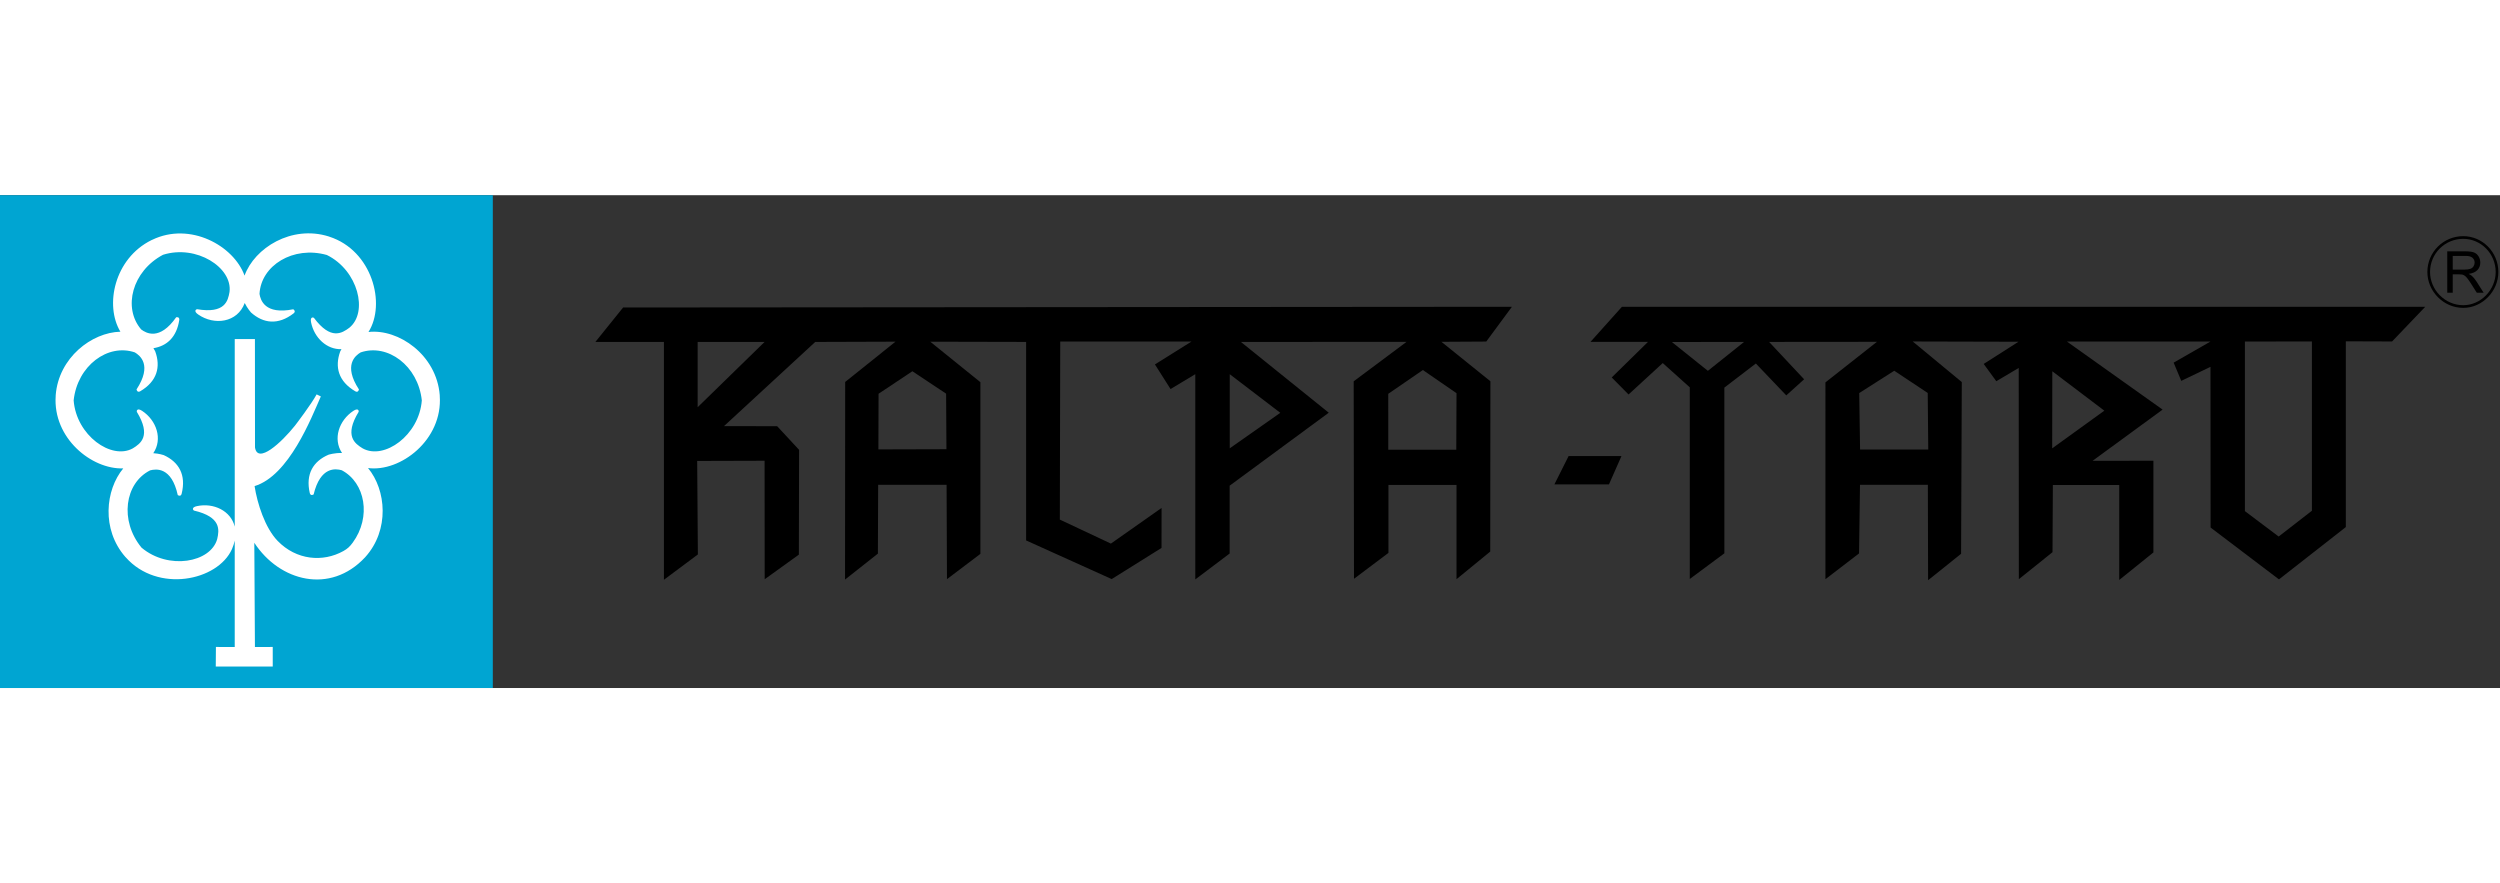 <svg version="1.1" id="Layer_1" xmlns="http://www.w3.org/2000/svg" xmlns:xlink="http://www.w3.org/1999/xlink" x="0px" y="0px" width="200px" height="70.658px" viewBox="0 0 454.834 89.658" enable-background="new 0 0 454.834 89.658" xml:space="preserve">
	<rect x="0" y="0" width="454.834" height="89.658" fill="#333333" stroke="none"/>
	<g>
		<polygon fill-rule="evenodd" clip-rule="evenodd" fill="#00A5D2" points="89.659,89.658 0,89.658 0,0 89.659,0 89.659,89.658 	"></polygon>
		<path fill-rule="evenodd" clip-rule="evenodd" fill="#FFFFFF" d="M27.562,8.169c0.053-0.023,0.069-0.03,0.124-0.052
			c6.914-3.34,14.85,1.082,16.806,6.51c1.815-5.034,8.541-9.241,15.296-7.129c0.056,0.02,0.071,0.025,0.125,0.046
			c7.81,2.513,10.35,12.246,7.125,17.34c5.465-0.615,12.387,4.149,12.966,11.495c0.002,0.058,0.002,0.075,0.002,0.134
			c0.562,8.004-7.165,13.898-13.05,13.125c3.301,3.968,3.972,11.269-0.519,16.222l-0.041,0.045
			c-6.321,6.75-15.532,4.377-20.129-2.672l0.112,18.963l3.241-0.007l0,3.557H39.255l0.027-3.557l3.423,0.007V62.837
			c-0.105,0.492-0.268,1.009-0.5,1.545c-2.602,5.804-13.523,8.047-19.33,1.496c-0.041-0.041-0.053-0.054-0.093-0.096
			c-4.337-4.981-3.623-12.15-0.355-16.081c-5.769,0.208-12.832-5.523-12.294-13.189c0-0.059,0-0.077,0.002-0.134
			c0.537-6.818,6.541-11.413,11.77-11.545C19.011,20.043,20.789,11.515,27.562,8.169L27.562,8.169z M42.706,60.299V26.174h3.673
			l0.014,19.72c0.48,3.091,4.804-0.885,7.256-3.952c0.166-0.209,3.04-3.983,3.955-5.705l0.767,0.37
			c-1.732,3.926-5.785,14.406-12.054,16.316c0.486,3.138,1.887,7.586,4.198,9.973c3.404,3.51,8.232,3.921,11.956,1.845
			c0.76-0.425,1.171-0.808,1.705-1.537c3.41-4.663,2.293-10.896-2-13.164c-1.061-0.3-3.875-0.752-5.115,4.398
			c-0.42,0.235-0.632,0.048-0.701-0.241c-0.803-3.489,0.646-5.793,3.396-6.979c0,0,1.175-0.373,2.476-0.311
			c-1.713-2.541-0.574-5.94,2.058-7.671c0.879-0.577,1.012-0.018,0.964,0.169c-2.687,4.404-0.681,5.79,0.725,6.654
			c3.895,2.169,10.283-2.365,10.764-8.727c-0.679-6.323-6.232-10.404-11.133-8.731c-0.944,0.564-3.204,2.302-0.308,6.737
			c-0.118,0.468-0.4,0.494-0.655,0.344c-3.092-1.809-3.773-4.441-2.75-7.258c0,0,0.077-0.164,0.227-0.415
			c-2.659,0.104-4.959-2.065-5.528-4.866c-0.209-1.032,0.36-0.945,0.515-0.833c3.086,4.135,5.119,2.787,6.444,1.806
			c3.462-2.81,1.632-10.425-4.092-13.24c-6.123-1.723-11.979,1.91-12.25,7.082c0.173,1.087,0.945,3.834,6.141,2.796
			c0.389,0.282,0.309,0.554,0.075,0.735c-2.83,2.197-5.527,1.85-7.759-0.148c0,0-0.657-0.722-1.147-1.729
			c-1.333,3.587-5.543,4.131-8.475,2.084c-0.862-0.601-0.391-0.93-0.2-0.956c5.088,0.861,5.629-1.518,5.909-3.14
			c0.568-4.425-6.012-8.673-12.098-6.761c-5.62,2.979-7.35,9.648-3.977,13.58c0.875,0.666,3.328,2.122,6.373-2.215
			c0.477-0.064,0.604,0.189,0.562,0.48c-0.471,3.128-2.237,4.75-4.708,5.15c0.218,0.347,0.334,0.588,0.334,0.588
			c1.023,2.816,0.343,5.449-2.749,7.258c-0.256,0.149-0.538,0.124-0.655-0.344c2.897-4.436,0.635-6.173-0.308-6.737
			c-4.902-1.673-10.453,2.408-11.132,8.731c0.479,6.362,6.868,10.896,10.765,8.727c1.403-0.864,3.41-2.25,0.721-6.654
			c-0.045-0.187,0.086-0.746,0.965-0.169c2.644,1.739,3.777,5.158,2.034,7.703c1.056,0.063,1.903,0.35,1.903,0.35
			c2.728,1.24,4.129,3.572,3.254,7.044c-0.071,0.287-0.288,0.471-0.702,0.229c-1.138-5.175-3.963-4.778-5.027-4.5
			c-4.627,2.327-5.602,9.149-1.562,14.063c4.877,4.11,12.586,2.727,13.767-1.575c0.367-1.607,0.785-4.01-4.243-5.175
			c-0.165-0.097-0.474-0.584,0.554-0.805C38.849,55.914,42.005,57.411,42.706,60.299L42.706,60.299z"></path>
		<path class="logo-text" fill-rule="evenodd" clip-rule="evenodd" d="M264.99,36.021l-0.043,10.288h-12.373l-0.002-10.176l6.299-4.327L264.99,36.021
			L264.99,36.021z M232.93,39.589l-9.198,6.46V32.565L232.93,39.589L232.93,39.589z M172.13,36.105l0.06,10.107l-12.379,0.035
			l0.03-10.124l6.15-4.097L172.13,36.105L172.13,36.105z M126.925,38.572V26.691h12.18L126.925,38.572L126.925,38.572z M270.4,26.624
			l4.67-6.327l-161.704,0.132l-5.044,6.262h12.468v43.275l6.176-4.608l-0.125-17.012l12.263-0.036l0.018,21.563l6.219-4.482
			l0.039-19.064l-3.99-4.301l-9.671-0.015l16.6-15.315l14.601-0.049l-9.154,7.328l-0.026,35.955l5.978-4.724l0.05-12.523h12.448
			l0.07,17.169l6.08-4.597V34.017l-9.123-7.365l17.442,0.04v36.117l15.568,7.03l9.067-5.667l0.009-7.277l-9.22,6.489l-9.291-4.367
			l0.075-32.389h23.87l-6.644,4.157l2.843,4.484l4.502-2.708v37.339l6.248-4.711v-12.34l18.032-13.277l-15.99-12.881l30.136-0.004
			l-9.611,7.173l0.057,35.93l6.268-4.714V52.715h12.383v17.144l6.137-5.024l0.031-30.985l-8.91-7.178L270.4,26.624L270.4,26.624z"></path>
		<polygon class="logo-text" fill-rule="evenodd" clip-rule="evenodd" points="285.379,47.459 282.797,52.61 292.725,52.61 295,47.459 285.379,47.459 	
			"></polygon>
		<path class="logo-text" fill-rule="evenodd" clip-rule="evenodd" d="M414.563,62.097l-6.141-4.624V26.625l12.191-0.021v30.803L414.563,62.097
			L414.563,62.097z M382.848,39.2l-9.486,6.854l0.023-14.022L382.848,39.2L382.848,39.2z M350.717,35.979l0.098,10.29l-12.404,0.004
			l-0.154-10.278l6.373-4.06L350.717,35.979L350.717,35.979z M310.721,31.951l-6.559-5.245l13.145-0.015L310.721,31.951
			L310.721,31.951z M295.078,20.305l-5.709,6.372h10.463l-6.605,6.479l3.061,3.097l6.223-5.715l4.918,4.417v34.866l6.293-4.671
			l-0.004-30.144l5.732-4.386l5.535,5.8l3.246-2.929l-6.371-6.8l19.619-0.018l-9.369,7.38l-0.002,35.81l6.117-4.694l0.172-12.485
			h12.346l0.043,17.362l6.004-4.808l0.127-31.243l-8.93-7.383l19.242,0.05l-6.328,4.036l2.295,3.145l4.078-2.42l0.021,38.438
			l6.125-4.915l0.063-12.219h12.078v17.273l6.217-5.009V48.308l-11.07,0.015l12.742-9.318l-17.406-12.379l26.121-0.007l-6.707,3.842
			l1.389,3.317l5.316-2.551l0.02,29.237l12.438,9.43l12.164-9.517V26.58l8.414,0.029l6.035-6.311L295.078,20.305L295.078,20.305z"></path>
		<path class="logo-text-bod" fill="none" stroke="#000000" stroke-width="0.488" stroke-miterlimit="2.613" d="M448.15,20.255
			c3.35,0,6.143-2.931,6.143-6.281c0-3.49-2.793-6.281-6.143-6.281c-3.49,0-6.285,2.792-6.285,6.281
			C441.865,17.325,444.66,20.255,448.15,20.255"></path>
		<path class="logo-text" d="M445.236,17.738v-7.525h3.336c0.67,0,1.18,0.068,1.529,0.203c0.348,0.135,0.627,0.374,0.834,0.715
			c0.209,0.341,0.313,0.719,0.313,1.133c0,0.534-0.174,0.984-0.52,1.35c-0.344,0.366-0.877,0.597-1.598,0.697
			c0.264,0.126,0.463,0.252,0.6,0.375c0.291,0.266,0.566,0.601,0.824,1.001l1.301,2.05h-1.244l-0.994-1.566
			c-0.289-0.454-0.529-0.799-0.717-1.039c-0.189-0.24-0.357-0.406-0.506-0.502c-0.146-0.095-0.299-0.161-0.453-0.2
			c-0.113-0.023-0.297-0.035-0.555-0.035h-1.152v3.342H445.236L445.236,17.738z M446.234,13.534h2.137
			c0.457,0,0.811-0.047,1.066-0.142c0.256-0.092,0.449-0.243,0.58-0.452c0.133-0.207,0.201-0.431,0.201-0.674
			c0-0.356-0.129-0.65-0.387-0.879s-0.664-0.343-1.219-0.343h-2.379V13.534L446.234,13.534z"></path>
	</g>
</svg>